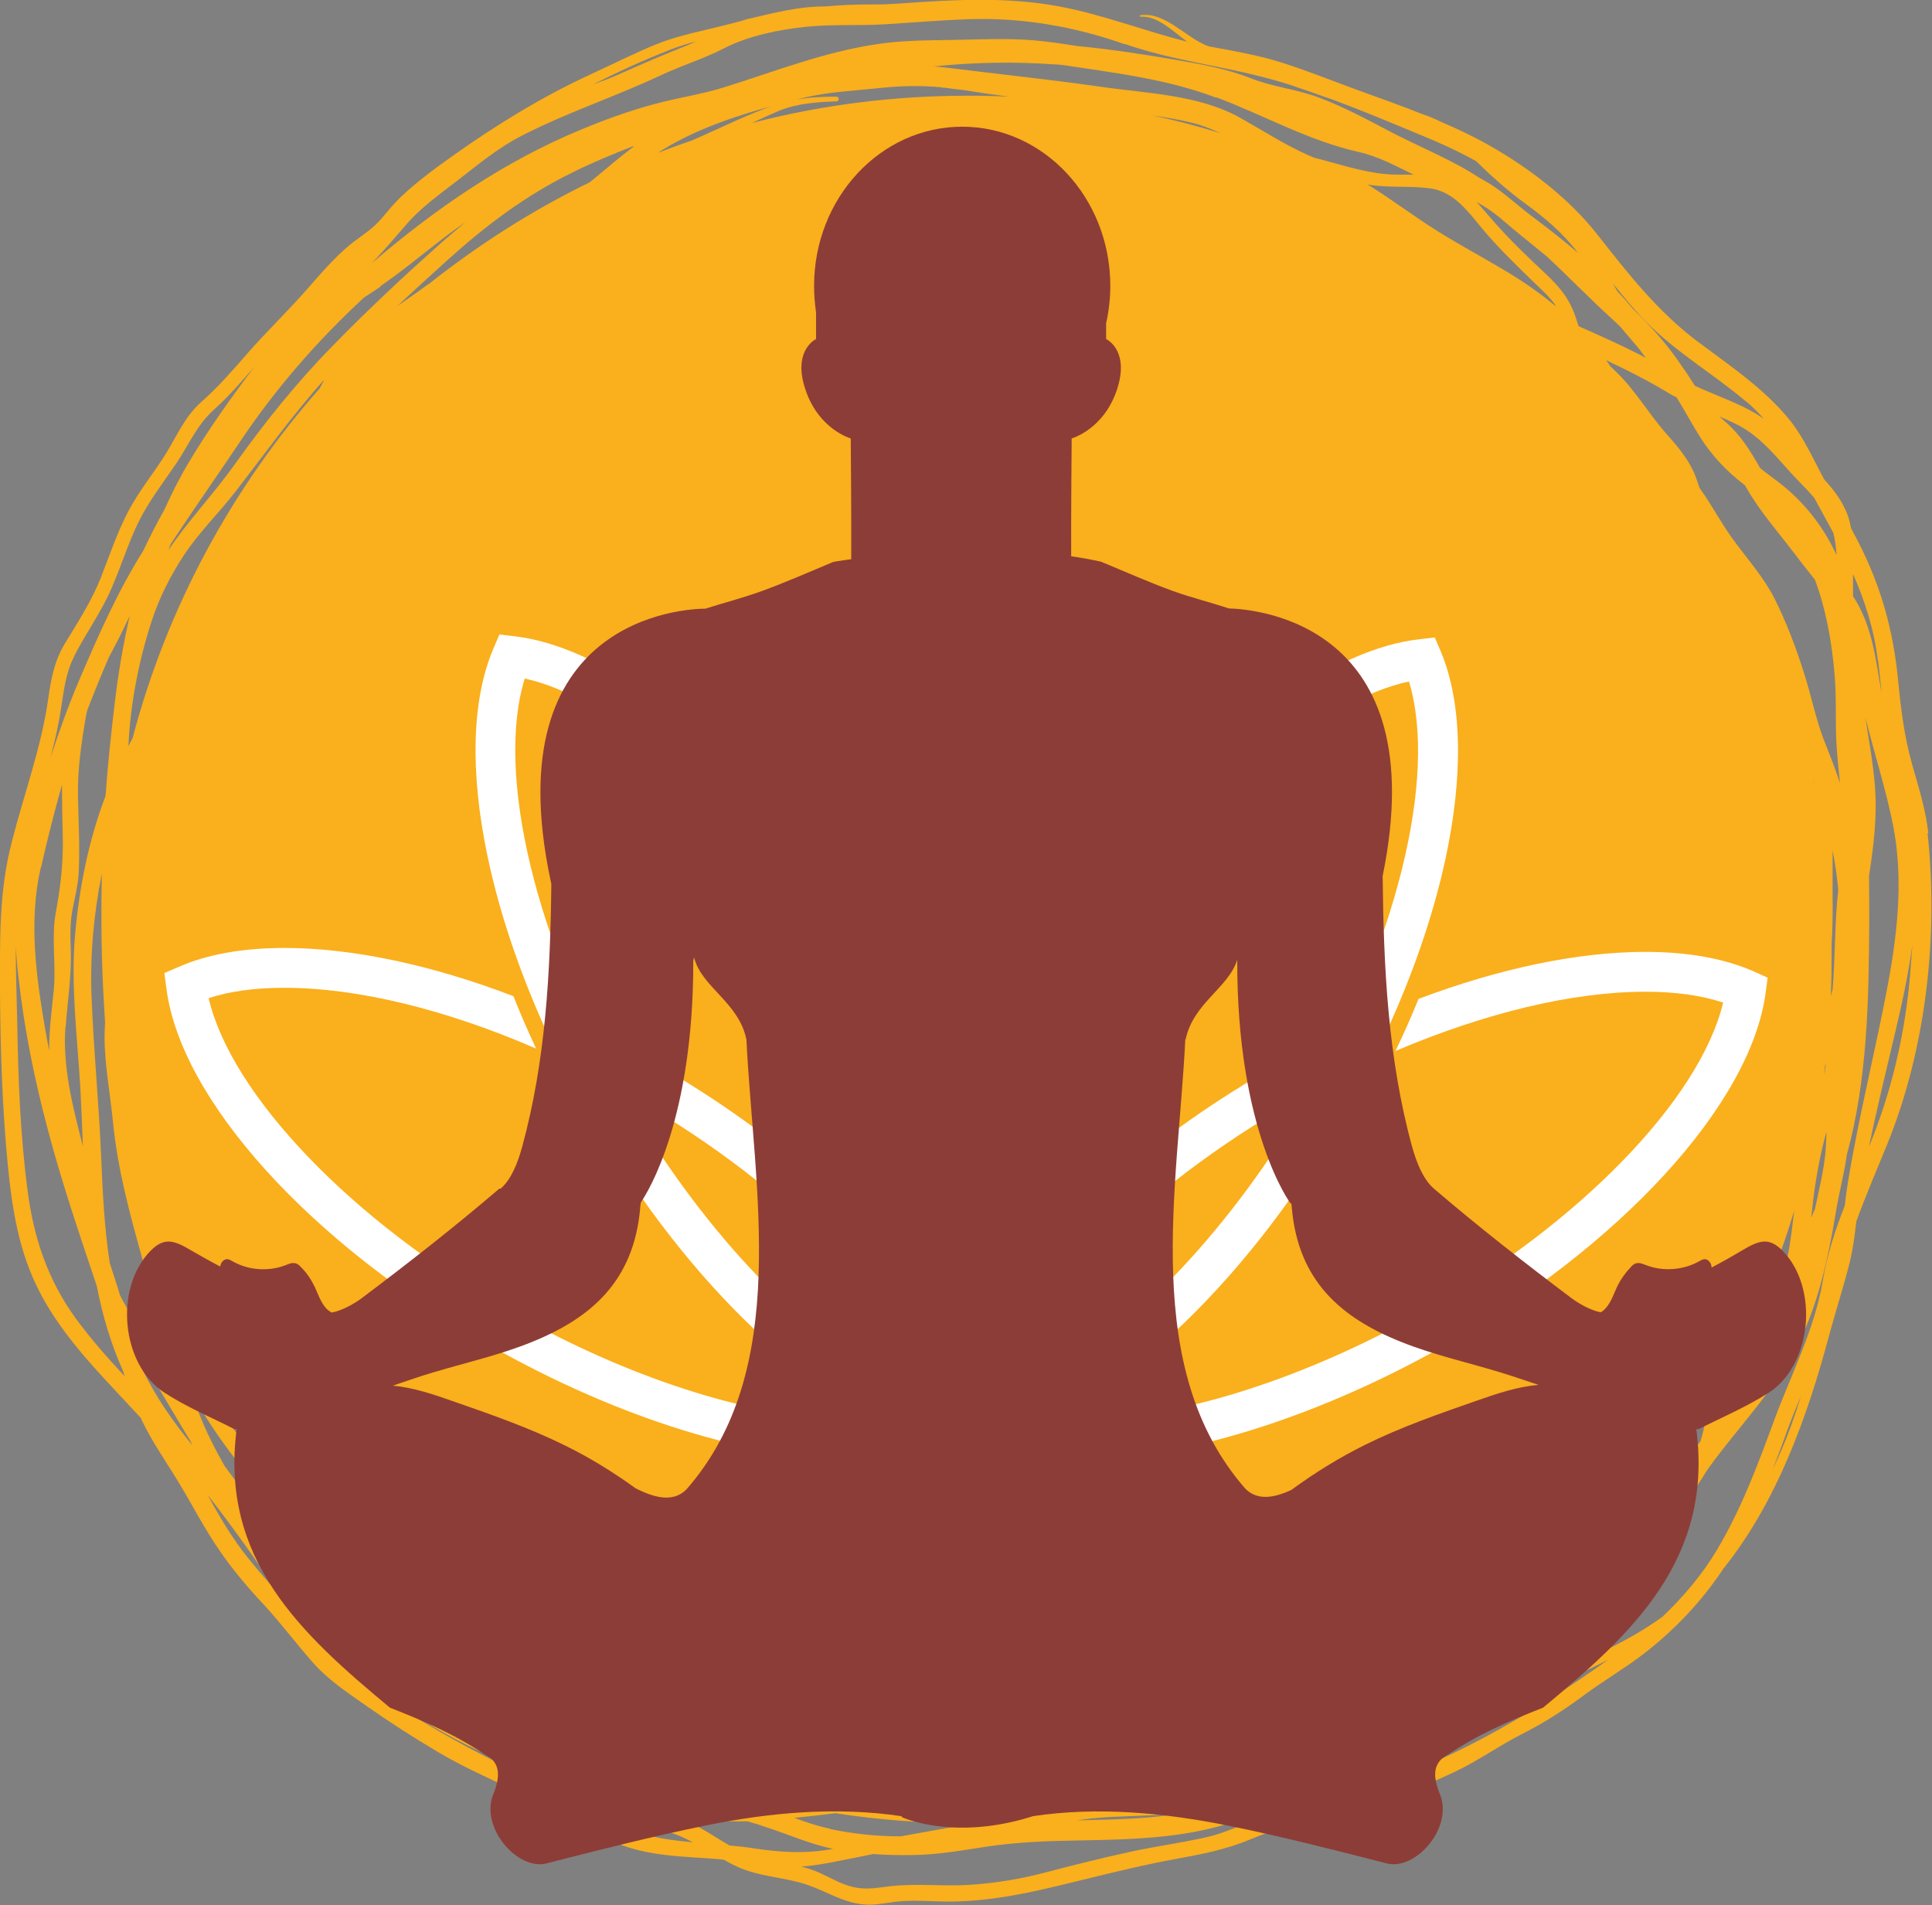 <?xml version="1.0" encoding="UTF-8"?>
<svg id="Layer_2" xmlns="http://www.w3.org/2000/svg" viewBox="0 0 78.53 77.43">
  <rect x="0" y="0" width="78.53" height="77.43" fill="#808080" stroke="none"/>
  <defs>
    <style>
      .cls-1 {
        fill: #fff;
      }

      .cls-2 {
        fill: #8d3d37;
      }

      .cls-3 {
        fill: #faaf1c;
      }
    </style>
  </defs>
  <g id="Layer_1-2" data-name="Layer_1">
    <path class="cls-3" d="M75.97,46.6c.33-1.59.72-3.17,1.09-4.75.27-1.13.51-2.27.67-3.42-.03.4-.06.8-.09,1.19-.19,2.22-.67,4.4-1.47,6.48-.06.17-.13.33-.2.5h0ZM72.08,59.66c.2-.51.39-1.02.57-1.53.17-.46.36-.92.55-1.38-.25.83-.55,1.66-.91,2.46-.07.15-.14.3-.21.46h0ZM54.84,72.91c-.92.26-1.84.49-2.77.71-1.05.26-1.99.82-3.05,1.06-.99.22-2,.36-2.99.57-1.15.25-2.29.53-3.43.83-1.04.28-2.09.46-3.17.53-1.06.07-2.12-.06-3.18.05-.55.06-1.01.17-1.57.04-.48-.11-.91-.37-1.35-.57-.25-.11-.5-.2-.77-.26.75-.05,1.51-.23,2.24-.37.23-.05.46-.09.69-.14.54.04,1.08.05,1.62.04,1-.01,2-.19,2.98-.34,1.21-.18,2.4-.23,3.62-.25,2.14-.04,4.36-.07,6.41-.75,1.77-.59,3.33-1.63,4.99-2.46,1.45-.41,2.89-.81,4.3-1.34,1.79-.66,3.48-1.61,5.21-2.43.25-.12.5-.24.75-.37-3.24,2.3-6.7,4.33-10.55,5.44h0ZM27.67,74.83c-1.04-.11-2.05-.35-2.98-.84-.94-.49-1.79-1.11-2.77-1.55-2.02-.91-3.91-1.89-5.76-3.12-.88-.59-1.8-1.17-2.57-1.91-.36-.35-.68-.73-1-1.13,1.04,1.12,2.29,2.09,3.53,2.95,2,1.39,4.29,2.5,6.67,3.22,1.43.78,2.85,1.51,4.43,2.02.33.11.64.25.94.41-.16-.02-.33-.03-.49-.05h0ZM9.61,62.69c-.44-.62-.81-1.27-1.17-1.93.62.79,1.21,1.6,1.79,2.42.39.56.76,1.11,1.18,1.64.06.08.11.16.17.24-.69-.77-1.37-1.52-1.97-2.36h0ZM3.08,53.59c-1.15-1.59-1.71-3.28-1.96-5.21-.3-2.27-.38-4.57-.42-6.86-.02-1-.06-2.01-.06-3.02.03.4.06.81.11,1.21.23,2.09.65,4.16,1.19,6.19.56,2.13,1.27,4.21,1.97,6.3,0,.02.01.03.02.05.23,1.18.56,2.33,1.06,3.45.03.08.05.16.08.24-.7-.75-1.38-1.52-1.99-2.35h0ZM3.02,26.66c.48-.94,1.09-1.77,1.51-2.74.38-.87.66-1.78,1.07-2.64.44-.91,1.05-1.68,1.61-2.51.5-.76.81-1.52,1.51-2.14.59-.53,1.1-1.13,1.62-1.72-.94,1.24-1.85,2.52-2.64,3.84-.38.63-.71,1.28-1.01,1.95-.31.55-.6,1.12-.87,1.69-1.03,1.64-1.8,3.38-2.56,5.16-.46,1.07-.85,2.15-1.21,3.25.15-.57.29-1.15.39-1.74.14-.83.19-1.63.58-2.39h0ZM27.24,2.02c.34-.13.69-.24,1.06-.34-.12.05-.24.11-.36.16-.94.37-1.84.76-2.76,1.17-.35.16-.71.29-1.07.42,1.03-.52,2.08-1,3.14-1.41h0ZM45.73,1.79c1.95.68,3.99.89,5.97,1.44.25.07.5.14.74.22.5.17,1,.34,1.5.52.11.04.23.08.34.12,1.17.44,2.32.92,3.45,1.39.79.32,1.55.67,2.27,1.07.63.62,1.27,1.19,1.98,1.71.82.6,1.55,1.21,2.16,2.02-.61-.53-1.26-1.03-1.91-1.52-.69-.52-1.29-1.12-2.06-1.51-.34-.22-.69-.43-1.06-.62-.87-.46-1.77-.84-2.64-1.3-.93-.49-1.86-.99-2.85-1.36-.91-.35-1.88-.43-2.78-.79-.99-.39-2.01-.57-3.06-.75-1.33-.23-2.66-.43-4-.56-.58-.09-1.16-.18-1.75-.23-1.05-.09-2.11-.04-3.16-.02-1.1.02-2.17.01-3.26.18-2.14.32-4.1,1.1-6.15,1.74-.92.29-1.89.43-2.82.68-1.02.27-2.01.63-2.98,1.03-3.16,1.3-5.96,3.23-8.54,5.44.46-.48.89-.98,1.34-1.5.62-.74,1.41-1.29,2.17-1.88.85-.66,1.67-1.34,2.63-1.82,1.82-.93,3.75-1.56,5.6-2.43.85-.4,1.72-.66,2.56-1.09.97-.51,2.26-.77,3.34-.88,1.04-.11,2.11-.04,3.16-.1,1.16-.07,2.32-.17,3.48-.21,2.16-.07,4.29.3,6.32,1.02h0ZM70.97,16.31c.26.22.5.46.72.71-.76-.53-1.62-.82-2.47-1.19-.11-.05-.22-.1-.33-.15-.17-.27-.34-.54-.53-.8,0,0-.02-.02-.02-.03-.06-.09-.12-.17-.18-.26-.52-.73-1.12-1.39-1.77-2.02-.21-.25-.42-.49-.64-.72l-.2-.34c.44.55.88,1.09,1.38,1.59,1.21,1.23,2.72,2.1,4.04,3.22h0ZM76.34,26.86c.05.43.1.87.14,1.31-.24-1.37-.37-2.74-1.16-3.94,0-.05,0-.09,0-.14,0-.26,0-.51,0-.76.49,1.12.86,2.27,1.01,3.53h0ZM58.33,70.04c.8-.36,1.55-.79,2.29-1.26.73-.15,1.46-.33,2.18-.56,0,0,0,0,.01,0-1.39.65-2.78,1.3-4.23,1.8-.3.1-.6.2-.91.29.22-.08.43-.17.65-.26h0ZM52.64,71.74c-.95.3-1.86.7-2.81,1.01-.85.28-1.75.4-2.65.47.19-.04.37-.09.56-.13,1.61-.3,3.17-.77,4.73-1.33.37-.14.75-.25,1.13-.36-.07.04-.14.07-.2.11-.25.07-.51.15-.76.23h0ZM44.4,73.91c1.08-.11,2.18-.08,3.27-.19.44-.04.88-.12,1.3-.21-1.68.42-3.47.44-5.19.48.21-.03.41-.06.62-.08h0ZM33.74,74.33c-.5-.1-.98-.27-1.45-.44.56-.06,1.12-.12,1.67-.19,1.75.27,3.55.41,5.37.41.09,0,.18,0,.27,0-1,.17-1.99.35-2.99.53-.97,0-1.93-.1-2.88-.3h0ZM49.45,3.96c1.94.73,3.76,1.77,5.79,2.22.79.18,1.5.57,2.22.92-.22,0-.44,0-.65,0-1.12-.01-2.09-.35-3.16-.63-.08-.02-.16-.04-.24-.06-.08-.04-.17-.08-.25-.11-.96-.43-1.82-.99-2.73-1.5-1.67-.95-3.8-1-5.66-1.27-2.1-.3-4.2-.52-6.3-.78-.17-.02-.34-.04-.51-.05,1.64-.17,3.28-.2,4.94-.08.12,0,.24.02.35.03,2.1.32,4.18.56,6.18,1.32h0ZM71.89,54.81c.29-.49.57-.98.81-1.49-.32.8-.73,1.54-1.21,2.24.12-.25.25-.5.39-.74h0ZM57.05,69.31c.19-.02.38-.04.58-.07-.6.39-1.21.75-1.85,1.07-.1.05-.19.1-.29.14-.37.09-.74.18-1.12.27.92-.44,1.81-.91,2.69-1.42h0ZM19.34,69.76c.56.24,1.06.6,1.57.92.09.07.17.14.26.21-.72-.38-1.45-.76-2.18-1.11-.46-.22-.89-.48-1.31-.75.53.29,1.1.49,1.66.73h0ZM15.45,11.64c.87-.6,1.68-1.27,2.52-1.92.31-.24.63-.47.95-.69-.29.24-.58.49-.87.74-1.57,1.39-3.1,2.82-4.56,4.32-1.45,1.48-2.73,3.08-3.93,4.76-.87,1.22-1.88,2.28-2.71,3.5.03-.08.06-.16.09-.24.93-1.41,1.9-2.79,2.84-4.19,1.44-2.15,3.13-4.08,5.01-5.82.23-.15.45-.3.68-.45h0ZM58.15,7.66c.91.13,1.49.89,2.03,1.55.63.77,1.35,1.47,2.06,2.16.31.31.66.6.92.95.03.04.06.09.09.14-.69-.58-1.45-1.1-2.26-1.57-.83-.49-1.68-.95-2.5-1.46-.92-.57-1.78-1.22-2.69-1.8-.07-.04-.14-.09-.21-.13.85.15,1.71.04,2.56.16h0ZM73.62,49.48c0-.05.01-.1.02-.16.11-1.08.28-2.12.56-3.17.01-.05.03-.1.04-.16,0,.24-.02.48-.03.72-.06.81-.27,1.63-.44,2.44-.05.11-.1.21-.14.32h0ZM23.65,71.69c.39.16.78.31,1.17.47-.26-.06-.52-.12-.77-.18-.22-.11-.44-.22-.66-.34.09.02.18.04.26.05h0ZM13.01,15.77c-3.56,4.03-6.21,8.88-7.62,14.23-.06.11-.11.21-.17.32.08-1.7.41-3.42.93-5.03.31-.97.77-1.88,1.33-2.73.6-.91,1.4-1.69,2.07-2.55,1.2-1.55,2.32-3.12,3.63-4.58-.06.11-.11.22-.17.33h0ZM25.75,5.96c-.61.46-1.19.97-1.78,1.45-2.32,1.13-4.5,2.52-6.51,4.11-.04.03-.08.05-.12.08-.39.29-.79.56-1.19.84.67-.63,1.35-1.24,2.03-1.86,1.56-1.41,3.19-2.64,5.09-3.57.8-.4,1.63-.74,2.47-1.07h0ZM68.14,16.14c.34.55.64,1.11.98,1.65.48.75,1.06,1.36,1.76,1.9.02.02.04.03.06.05.01.02.02.04.03.06.54.96,1.31,1.83,1.97,2.7.27.36.55.71.83,1.06.46,1.23.69,2.56.8,3.85.08.9.03,1.81.07,2.71.03.57.09,1.14.15,1.71-.18-.54-.38-1.07-.59-1.59-.39-.95-.57-1.97-.89-2.94-.32-1.01-.71-2.04-1.19-2.99-.42-.82-1.05-1.54-1.6-2.28-.53-.71-.93-1.49-1.44-2.2-.03-.09-.06-.18-.09-.27-.25-.77-.71-1.31-1.24-1.91-.71-.8-1.25-1.74-2.01-2.49-.1-.09-.19-.19-.29-.28-.05-.08-.1-.15-.16-.23,0,0,0,0-.01-.01.85.4,1.69.82,2.5,1.31.11.07.22.13.34.19h0ZM74.18,43.34s.02-.07.04-.11c-.02.1-.03.2-.05.3,0,.04-.02.08-.03.12.01-.11.03-.21.04-.32h0ZM21.66,70.03c-.87-.49-1.58-1.23-2.27-1.94-.21-.22-.42-.43-.63-.64,1.99,1.44,4.15,2.68,6.43,3.69-.51-.05-1.01-.13-1.5-.23-.69-.27-1.39-.52-2.03-.88h0ZM73.72,31.79s0,.06.01.09c-.01-.06-.02-.11-.04-.17,0,.02.02.05.03.07h0ZM68.42,59.6c-.62.84-1.24,1.67-1.91,2.48-.56.5-1.14.96-1.73,1.4-.33.24-.66.49-1,.73,2.16-2.09,4.04-4.46,5.61-7.04-.05.48-.12.94-.27,1.41-.26.33-.49.67-.7,1.03h0ZM74.67,36.69c-.1,1.17-.08,2.34-.18,3.51,0,0,0,0,0,.01-.02.09-.05.18-.07.27.02-.5.03-1,.03-1.5,0-.2,0-.39,0-.59.04-.63.05-1.27.04-1.92,0-.64,0-1.27,0-1.91.1.53.18,1.07.23,1.61-.02.17-.03.33-.05.5h0ZM31.4,4.3c-.97.34-1.93.81-2.87,1.23-.14.06-.29.13-.43.19-.46.15-.9.32-1.35.49.08-.06.17-.11.25-.16,1.32-.8,2.87-1.33,4.39-1.74h0ZM7.09,53.29c-.02-.17-.04-.35-.06-.52,1.73,4.05,4.2,7.72,7.25,10.82-.57-.43-1.11-.88-1.59-1.43-.76-.88-1.48-1.8-2.2-2.72-1.28-1.65-2.32-3.28-3.07-5.24-.12-.3-.22-.6-.33-.91h0ZM27.68,72.52s-.04-.01-.06-.02c-.49-.16-.98-.34-1.45-.54.4.02.8.04,1.19.05.54.2,1.09.38,1.64.55-.44,0-.88-.02-1.32-.04h0ZM72.41,52.11c-.21.49-.42.98-.62,1.47-.34.64-.73,1.25-1.06,1.9-.2.4-.36.8-.52,1.21,0-.06,0-.12.01-.18.29-.77.55-1.56.79-2.35.76-1.59,1.41-3.24,1.92-4.95-.12.99-.23,1.97-.53,2.91h0ZM48.37,4.97c.44.1.84.26,1.23.44-.9-.28-1.82-.52-2.76-.72.51.08,1.03.16,1.53.28h0ZM38.36,3.56c.27.04.53.07.8.1.62.1,1.24.19,1.86.27-.56-.03-1.12-.04-1.68-.04-3.03,0-5.97.38-8.78,1.11.36-.17.72-.33,1.09-.49.75-.31,1.55-.36,2.35-.39.12,0,.12-.19,0-.19-.56,0-1.09.02-1.62.12.09-.02.18-.05.28-.07,1-.25,2.06-.29,3.08-.4.85-.09,1.63-.11,2.43-.04.06,0,.12.02.19.03h0ZM4.89,52.68c-.14-.45-.28-.9-.43-1.35-.22-1.44-.29-2.91-.35-4.35-.09-2.17-.31-4.34-.39-6.52-.06-1.66.09-3.32.42-4.95-.04,1.79-.02,3.58.09,5.36.01.23.03.46.04.69-.01.19-.02.39-.02.58,0,1.14.23,2.32.34,3.45.19,1.95.71,3.85,1.24,5.73.14.52.3,1.04.46,1.55.07.79.17,1.57.34,2.33.04.16.08.32.12.48-.3-.52-.62-1.03-.95-1.52-.33-.49-.65-.97-.91-1.49h0ZM10.56,61.57c-.42-.66-.91-1.27-1.37-1.9-.01-.02-.02-.03-.04-.05-.42-.73-.8-1.48-1.1-2.28-.1-.25-.18-.51-.26-.76.89,1.74,2.2,3.27,3.42,4.79.64.8,1.27,1.61,2.06,2.28.8.68,1.68,1.26,2.49,1.93.67.56,1.3,1.17,1.91,1.78.37.45.75.9,1.14,1.32-.13-.06-.26-.11-.39-.17-.88-.38-1.52-1.1-2.15-1.79-.61-.68-1.29-1.22-1.98-1.81-.83-.7-1.61-1.46-2.43-2.18-.44-.38-.87-.77-1.3-1.16h0ZM61.19,66.81c-.79.51-1.57,1.07-2.34,1.61-.15.02-.31.05-.46.07.76-.49,1.51-1.02,2.23-1.57.66-.32,1.31-.64,1.95-.98-.45.3-.92.57-1.37.86h0ZM62.87,10.42c.89.83,1.74,1.71,2.63,2.52.12.11.25.23.36.34.26.31.52.61.78.92.08.12.17.23.26.35-.08-.04-.16-.09-.24-.13-.82-.42-1.66-.79-2.49-1.16-.03-.07-.06-.15-.08-.23-.25-.83-.64-1.31-1.26-1.9-.73-.68-1.45-1.37-2.11-2.12-.24-.27-.46-.54-.7-.8.33.18.65.39.97.66.62.54,1.26,1.04,1.88,1.55h0ZM2.67,41.75c.07-1.04.24-2.05.21-3.09-.02-.55-.04-1.1.06-1.65.1-.52.23-1.01.26-1.54.05-1.03-.01-2.08-.03-3.11-.02-1.1.14-2.2.33-3.28.01-.07.03-.14.05-.22.27-.7.56-1.41.86-2.11.08-.15.16-.31.24-.46.22-.41.42-.83.62-1.25-.27,1.18-.47,2.37-.61,3.57-.15,1.24-.28,2.49-.37,3.74-.69,1.81-1.07,3.73-1.24,5.66-.18,2.11.1,4.19.22,6.29.04.76.07,1.53.1,2.29-.41-1.6-.83-3.2-.71-4.86h0ZM5.81,55.73c-.07-.23-.14-.46-.21-.69.39.6.75,1.22,1.12,1.83.34.56.67,1.14,1.02,1.7.02.05.05.11.07.16-.77-.93-1.45-1.92-1.99-3h0ZM16.21,67.97c-1.24-1.09-2.48-2.21-3.6-3.42-.14-.15-.27-.31-.4-.46.26.23.52.47.78.7.7.64,1.48,1.21,2.16,1.88.61.6,1.12,1.28,1.77,1.83-.24-.17-.47-.35-.71-.53h0ZM62.81,67.49c-.16.05-.32.1-.48.14.41-.29.82-.57,1.24-.85.19-.12.09-.39-.08-.42.05-.03.1-.06.14-.09.79-.54,1.39-1.33,2.06-2,.4-.4.78-.82,1.14-1.24,0,0,.01-.01.02-.02.05-.04.11-.09.16-.13-.09.2-.19.4-.3.59-.5.91-.93,1.99-1.58,2.81-.56.7-1.51.95-2.32,1.2h0ZM72.73,19.15c.34.38.7.72,1.01,1.08.12.22.24.44.36.66.14.26.28.51.42.77.07.29.11.59.13.9-.54-1.17-1.34-2.19-2.38-2.98-.25-.19-.5-.37-.73-.56-.42-.74-.8-1.36-1.47-1.93-.06-.05-.12-.11-.18-.16.2.09.4.17.6.27.94.44,1.56,1.19,2.24,1.95h0ZM1.66,35.29c.26-1.14.54-2.27.86-3.39,0,.68.01,1.36.03,2.01.03,1.1-.08,2.09-.28,3.17-.19,1.01.01,2.08-.08,3.11-.08.84-.2,1.67-.19,2.51-.06-.28-.11-.57-.16-.85-.37-2.17-.68-4.38-.19-6.56h0ZM30.59,75.12c-.31-.05-.63-.08-.94-.11-.58-.33-1.14-.74-1.76-.99-.24-.1-.49-.19-.73-.28,1.06.22,2.14.31,3.22.29.26.07.52.15.77.24.92.3,1.76.68,2.71.88-1.15.21-2.14.14-3.28-.03h0ZM74.99,48.99c-.39.99-.72,2-.9,3.07-.33,1.97-1.29,3.81-1.98,5.68-.66,1.8-1.33,3.59-2.31,5.24-.6,1.01-1.37,1.92-2.22,2.73-.7.51-1.46.94-2.25,1.33.46-.43.75-.98,1.05-1.55.5-.94,1.05-1.87,1.51-2.83.16-.33.29-.68.41-1.02.14-.18.26-.37.38-.57.12-.22.22-.45.31-.69.13-.19.25-.38.37-.58.03-.04.06-.08.09-.13,1.18-1.64,2.62-3.08,3.56-4.89.89-1.7,1.3-3.62,1.61-5.5.13-.79.34-1.56.45-2.35.84-3.04.89-6.32.91-9.44,0-.63,0-1.25-.01-1.88.14-.91.26-1.82.27-2.74.02-1.1-.18-2.2-.35-3.28-.02-.14-.04-.27-.06-.41.36,1.48.84,2.93,1.13,4.43.43,2.24.14,4.55-.29,6.76-.41,2.12-.92,4.23-1.32,6.35-.14.75-.28,1.49-.36,2.25h0ZM78.38,33.87c-.1-.96-.4-1.88-.66-2.81-.32-1.13-.46-2.28-.57-3.44-.2-2.01-.69-3.78-1.61-5.58-.1-.19-.2-.38-.3-.57-.02-.09-.04-.19-.06-.28-.17-.65-.57-1.2-1.02-1.69,0-.01-.01-.02-.02-.03-.44-.81-.8-1.65-1.38-2.38-1.05-1.3-2.44-2.22-3.76-3.21-1.61-1.21-2.81-2.74-4.05-4.32-1.16-1.48-2.75-2.7-4.38-3.63-.63-.36-1.3-.68-1.98-.97-.16-.08-.34-.16-.52-.23-.08-.03-.17-.06-.25-.09-.91-.36-1.83-.69-2.72-1.01-.98-.36-1.95-.75-2.95-1.07-.99-.32-2.02-.49-3.04-.68-.07-.03-.15-.06-.22-.1-.78-.37-1.61-1.31-2.54-1.16-.03,0-.03.06,0,.06.71-.05,1.33.6,1.9,1.01-1.75-.43-3.42-1.1-5.2-1.43-2.1-.39-4.19-.28-6.31-.13-.29.02-.57.04-.86.05-.15,0-.29,0-.44,0-.62,0-1.24.02-1.86.08-.02,0-.04,0-.05,0-1.06,0-2.06.26-3.08.5-.11.02-.21.06-.31.09-.2.05-.39.1-.58.15-.96.25-1.94.42-2.86.79-.92.37-1.81.83-2.71,1.24-1.95.9-3.79,2.03-5.54,3.27-.73.52-1.46,1.05-2.11,1.66-.3.28-.56.6-.83.92-.33.39-.75.66-1.15.96-.77.6-1.41,1.39-2.06,2.12-.73.81-1.51,1.57-2.23,2.39-.61.7-1.2,1.38-1.89,1.99-.67.59-.99,1.38-1.45,2.12-.49.78-1.07,1.48-1.51,2.31-.45.86-.76,1.78-1.11,2.68-.38.97-.94,1.83-1.48,2.72-.42.69-.56,1.44-.67,2.23-.28,1.99-.99,3.88-1.48,5.82C-.06,36.28,0,38.32,0,40.42c.02,2.29.09,4.58.31,6.86.18,1.85.45,3.61,1.32,5.27.77,1.47,1.9,2.74,3.03,3.94.35.38.71.76,1.06,1.14.02.04.03.07.05.11.42.88.99,1.68,1.49,2.51.57.94,1.06,1.91,1.69,2.81.53.77,1.14,1.49,1.78,2.17.7.76,1.32,1.59,2,2.36.62.7,1.41,1.22,2.18,1.76.93.65,1.89,1.27,2.87,1.85,1.85,1.1,3.89,1.78,5.71,2.91.78.48,1.55.87,2.45,1.09.95.24,1.94.27,2.91.34.19.01.38.03.57.05.17.1.34.19.52.27.92.44,1.98.43,2.93.77.84.3,1.51.77,2.44.79.47,0,.95-.13,1.42-.15.55-.03,1.11.01,1.67.02,2.14.03,4.15-.53,6.21-1.03,1.04-.25,2.08-.5,3.13-.69,1.08-.2,2.07-.38,3.09-.81,1.85-.78,3.88-1.08,5.79-1.72.86-.29,1.71-.64,2.53-1.03.95-.45,1.8-1.07,2.74-1.54.9-.46,1.69-.97,2.5-1.57.78-.58,1.63-1.07,2.41-1.67,1.27-.98,2.37-2.14,3.25-3.47,2.18-2.72,3.42-6.19,4.3-9.49.27-1,.59-1.98.84-2.98.13-.54.2-1.08.26-1.63.38-1.06.83-2.09,1.26-3.15,1.58-3.89,2.09-8.47,1.64-12.64h0Z"/>
    <path class="cls-1" d="M39.31,22.87c2.97,2.75,4.99,9.56,4.96,16.96-.01,3.86-.58,7.55-1.54,10.59-.66.73-1.25,1.46-1.76,2.19.05.62.06,1.22.05,1.79v.03c-.55.95-1.16,1.74-1.82,2.34-.65-.6-1.25-1.4-1.8-2.35v-.03c-.01-.57,0-1.17.06-1.79-.51-.73-1.09-1.47-1.75-2.2-.94-3.05-1.49-6.74-1.47-10.6.02-7.41,2.08-14.21,5.07-16.93h0ZM44.18,51.26c2.04-2.18,4.77-4.35,7.88-6.18.12-.19.23-.38.35-.58.41-.69.79-1.39,1.15-2.09-.52.26-1.03.54-1.54.82-2.63,1.47-5,3.16-6.98,4.93.56-2.55.87-5.38.88-8.33.02-8.41-2.43-15.92-6.1-18.68l-.48-.36-.49.36c-3.69,2.73-6.19,10.22-6.21,18.64,0,2.95.29,5.78.83,8.34-1.98-1.78-4.34-3.49-6.96-4.97-.51-.29-1.02-.57-1.54-.83.35.71.73,1.41,1.13,2.1.11.19.23.39.34.58,3.1,1.85,5.82,4.03,7.84,6.23,1.07,3.29,2.6,5.86,4.44,7.24l.24.18h0s0,0,0,0l.24.18.24-.18h.01s.24-.19.24-.19c1.85-1.37,3.4-3.94,4.49-7.22h0Z"/>
    <path class="cls-1" d="M54.4,45.67c4.27-7.25,5.94-14.97,4.16-19.2l-.24-.56-.6.07c-3.5.38-7.81,3.54-11.55,8.26.1.78.19,1.57.24,2.38,3.46-4.78,7.59-8.22,10.86-8.92,1.18,3.87-.52,10.77-4.27,17.15-2.95,5.01-6.79,9.07-10.22,10.99-.63,1.03-1.32,1.91-2.07,2.6,4.39-1.11,9.76-6.06,13.7-12.76h0Z"/>
    <path class="cls-1" d="M38.41,50.67c-.23,1.31-.34,2.56-.32,3.7.19.31.38.6.59.87h0s.04.05.06.08c.07.09.13.17.2.26.09.11.18.22.28.32.09-.1.19-.21.28-.32.07-.08.14-.17.2-.25.02-.03.04-.05.07-.08h0c.2-.27.4-.56.59-.87.03-1.15-.07-2.39-.3-3.71.56-2.98,1.8-6.37,3.59-9.68.01-.39.02-.78.02-1.17,0-.67-.01-1.34-.04-2-.23.36-.46.73-.68,1.11-1.63,2.77-2.88,5.61-3.71,8.29-.81-2.69-2.04-5.54-3.65-8.32-.22-.38-.44-.75-.67-1.12-.04.66-.05,1.33-.06,2,0,.39,0,.78.01,1.17,1.77,3.32,2.99,6.71,3.53,9.7h0Z"/>
    <path class="cls-1" d="M35.66,55.81c-3.42-1.94-7.24-6.02-10.16-11.05-3.72-6.41-5.37-13.31-4.17-17.18,3.27.72,7.38,4.18,10.81,8.99.06-.81.15-1.6.26-2.38-3.71-4.74-8-7.93-11.5-8.33l-.6-.07-.24.56c-1.81,4.22-.18,11.95,4.04,19.23,3.9,6.72,9.23,11.7,13.62,12.84-.74-.69-1.43-1.57-2.06-2.61h0Z"/>
    <path class="cls-1" d="M71.3,39.49c-1.2-.53-2.68-.8-4.42-.8-2.74,0-5.93.67-9.22,1.91-.29.71-.6,1.42-.94,2.12,3.64-1.55,7.2-2.41,10.16-2.41,1.22,0,2.28.15,3.16.44-.94,3.94-5.88,9.04-12.34,12.65-4.75,2.66-9.69,4.22-13.64,4.33-1.09.63-2.17,1.09-3.2,1.35h-.01c.83.19,1.76.28,2.77.28,4.29,0,9.71-1.66,14.87-4.54,7.34-4.11,12.68-9.93,13.28-14.48l.08-.6-.55-.25h0Z"/>
    <path class="cls-1" d="M34.36,57.71c-3.95-.13-8.88-1.72-13.61-4.41-6.44-3.65-11.35-8.79-12.27-12.73.86-.28,1.89-.42,3.08-.42,2.98,0,6.56.88,10.23,2.47-.33-.71-.64-1.42-.92-2.13-3.32-1.27-6.55-1.96-9.31-1.96-1.69,0-3.15.26-4.32.78l-.56.24.08.6c.57,4.56,5.87,10.41,13.19,14.56,5.19,2.94,10.63,4.63,14.94,4.63h0c.97,0,1.87-.09,2.68-.26h-.01c-1.03-.27-2.1-.74-3.19-1.37h0Z"/>
    <path class="cls-2" d="M19.85,71.47s.06.05.09.08h.01s-.07-.05-.1-.08h0Z"/>
    <path class="cls-2" d="M26.02,49.12c0-.08.02-.17.03-.25.29-.42,2.14-3.39,2.13-9.82.01-.05.02-.09.03-.14.3,1.22,1.83,1.83,2.13,3.35.3,6.09,1.83,13.41-2.44,18.28-.52.52-1.25.37-2.07-.05-.9-.65-1.85-1.24-2.85-1.73-1.47-.73-3.03-1.27-4.58-1.81-.79-.28-1.6-.55-2.43-.63.65-.22,1.11-.38,1.58-.52,1.36-.41,2.76-.72,4.06-1.25,2.43-.98,4.14-2.48,4.41-5.42h0ZM48.19,42.26c.3-1.48,1.74-2.1,2.1-3.25-.02,6.99,2.17,9.91,2.17,9.91l.03-.02c0,.07.02.14.02.21.26,2.94,1.98,4.44,4.41,5.42,1.31.53,2.71.84,4.06,1.25.46.14.92.3,1.56.51-.85.07-1.68.35-2.48.63-1.55.54-3.11,1.08-4.58,1.81-1.05.52-2.05,1.14-2.99,1.83-.73.34-1.39.43-1.87-.05-4.27-4.88-2.74-12.19-2.44-18.28h0ZM20.3,48.31c-1.81,1.55-3.69,3.02-5.59,4.45-.33.25-.83.52-1.23.59-.09-.05-.17-.11-.23-.18-.22-.25-.32-.57-.46-.87-.14-.29-.32-.56-.55-.79-.06-.07-.13-.13-.22-.16-.14-.04-.28.02-.4.07-.69.27-1.51.22-2.16-.15-.07-.04-.15-.09-.23-.09-.15,0-.26.15-.28.3-.4-.21-.79-.43-1.17-.65-.72-.43-1.11-.55-1.67.02-1.47,1.51-1.19,4.62.58,5.76.94.61,1.99,1.04,2.84,1.48.03,0,.06,0,.09,0-.69,5.28,2.61,8.32,6.23,11.32,1.35.53,2.67,1.1,3.85,1.9.07.04.13.08.19.12.03.02.07.04.1.07,0,0,0,0,0,0,.28.28.36.69.06,1.43-.55,1.35.99,3.11,2.16,2.81,2.15-.55,4.3-1.1,6.47-1.54,2.65-.54,5.34-.77,7.96-.38l.02.04s2.05.96,5.2,0c.04-.01.08-.03.12-.04,2.6-.39,5.28-.15,7.92.38,2.17.44,4.32.99,6.47,1.54,1.17.3,2.71-1.45,2.16-2.81-.3-.73-.23-1.13.04-1.41.02-.02.04-.04.07-.06-.02.01-.04.03-.06.04,0,0,0,0,0,0,.03-.02.07-.04.1-.07.06-.04.12-.09.19-.12,1.18-.8,2.49-1.37,3.85-1.9,3.62-3,6.92-6.03,6.23-11.32.03,0,.06,0,.09,0,.86-.44,1.91-.88,2.85-1.48,1.77-1.14,2.04-4.25.58-5.76-.56-.57-.95-.45-1.67-.02-.4.24-.81.47-1.23.69,0-.16-.12-.34-.28-.34-.08,0-.16.05-.23.09-.65.36-1.47.42-2.16.15-.13-.05-.27-.11-.4-.07-.09.02-.16.09-.22.16-.22.23-.41.5-.55.79-.14.3-.24.62-.46.87-.06.07-.13.13-.21.17-.4-.08-.87-.34-1.19-.58-1.9-1.43-3.78-2.9-5.59-4.45-.45-.39-.71-1.09-.88-1.69-.99-3.61-1.16-7.31-1.2-11.01,2.1-10.27-5.15-10.85-6.25-10.88-.76-.25-1.53-.44-2.28-.71-.99-.36-1.95-.79-2.92-1.19h0c-.4-.09-.8-.16-1.21-.22-.01-1.45.02-4.79.02-4.79,0,0,1.3-.36,1.84-1.98.5-1.51-.32-2-.44-2.06,0-.07,0-.24,0-.64.11-.49.17-1,.17-1.52,0-3.57-2.7-6.47-6.02-6.47s-6.02,2.9-6.02,6.47c0,.37.03.73.08,1.08,0,.72,0,.99,0,1.08-.12.06-.94.56-.43,2.06.54,1.62,1.84,1.98,1.84,1.98,0,0,.03,3.52.02,4.91-.46.06-.73.11-.73.11h0c-.96.4-1.93.83-2.92,1.19-.75.27-1.52.47-2.28.71-.79,0-8.56.35-6.29,11.05.01.05.02.09.03.14-.04,3.6-.23,7.19-1.19,10.7-.17.61-.43,1.31-.88,1.69h0Z"/>
  </g>
</svg>